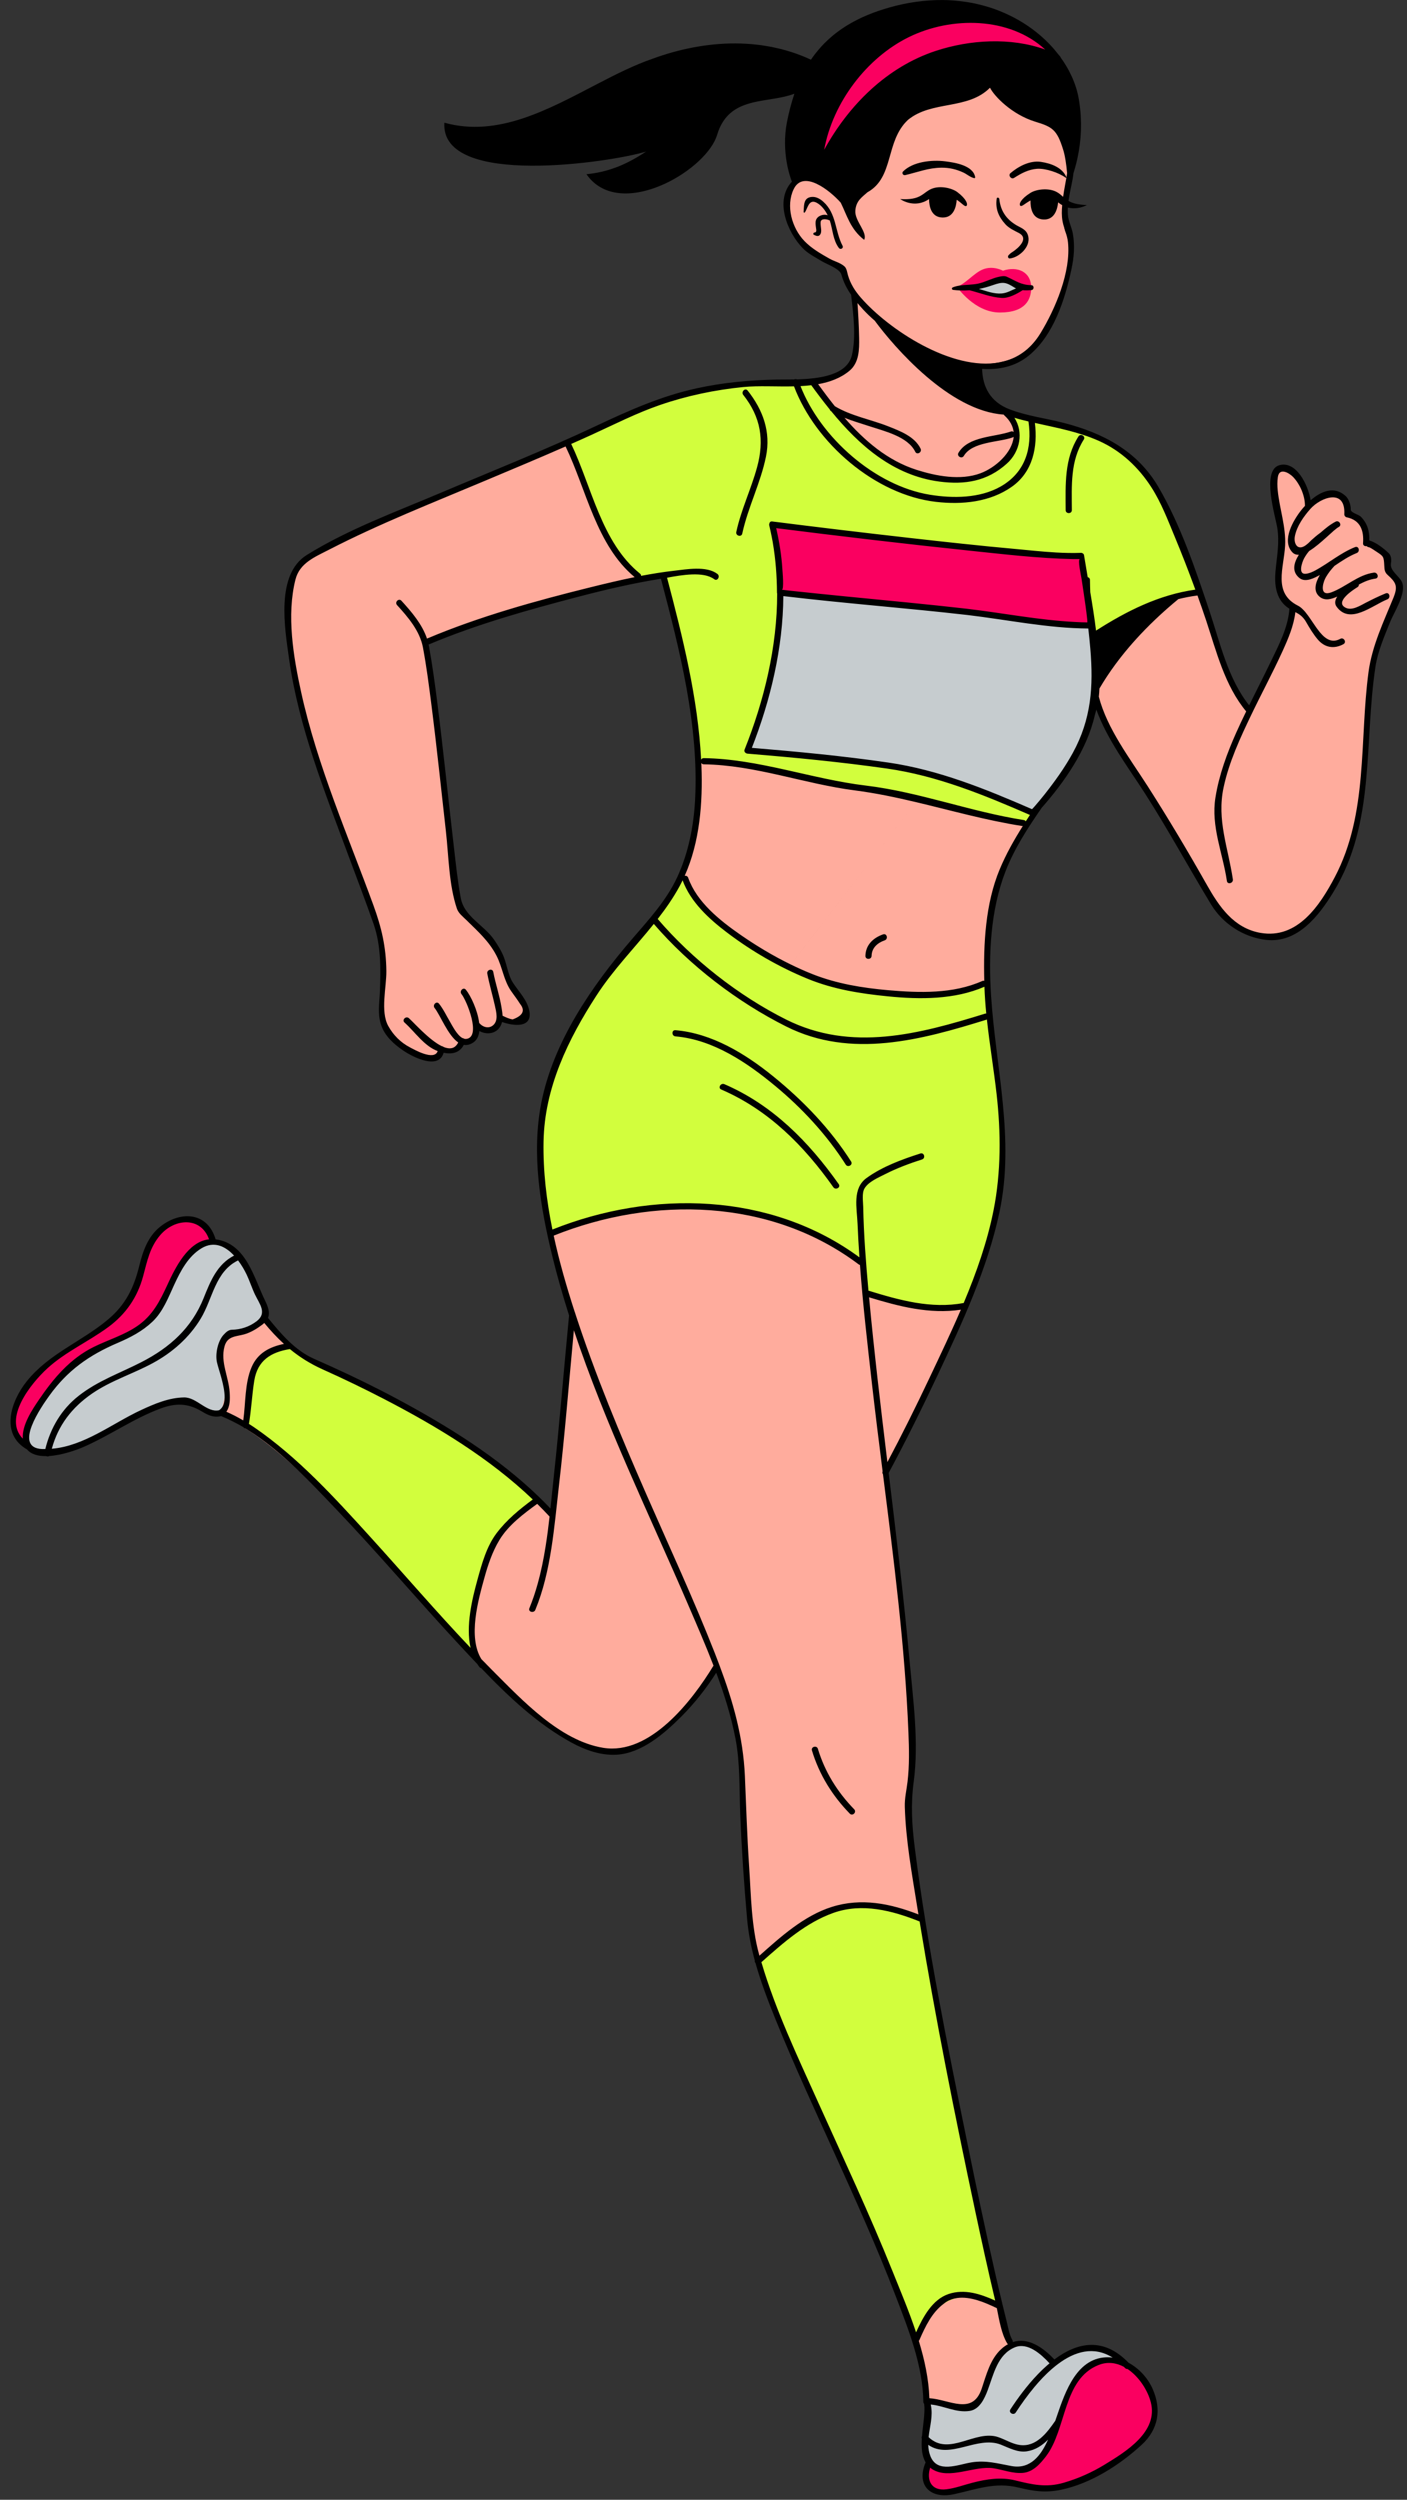 <?xml version="1.0" encoding="UTF-8"?>
<!DOCTYPE svg PUBLIC '-//W3C//DTD SVG 1.0//EN'
          'http://www.w3.org/TR/2001/REC-SVG-20010904/DTD/svg10.dtd'>
<svg height="500.9" preserveAspectRatio="xMidYMid meet" version="1.0" viewBox="-2.1 0.0 282.0 500.9" width="282.0" xmlns="http://www.w3.org/2000/svg" xmlns:xlink="http://www.w3.org/1999/xlink" zoomAndPan="magnify"
><rect x="-2.1" y="0.0" width="282.0" height="500.9" fill="#333333" stroke="none"/><g id="change1_1"
  ><path d="M275.803,119.501l2.241-0.186c-1.139,2.786-3.504,8.221-4.631,12.084 c-1.672,5.819-0.929,22.027-3.752,35.164c-1.226,5.72-4.594,11.317-6.686,14.449c-6.909,10.314-15.576,6.983-20.43,1.857 c-1.647-1.733-5.448-9.583-10.376-17.483c-6.066-9.755-13.331-20.127-14.634-25.589c-0.136,1.137-0.396,2.263-0.804,3.437 c-0.003,0.008-0.006,0.016-0.009,0.025c-1.591,6.813-7.186,14.182-10.061,17.633c-1.024,1.492-2.037,2.983-3.005,4.494l-0.731-0.471 c-7.182-1.065-14.016-3.157-20.95-4.841c-3.826-0.928-7.689-1.733-11.651-2.179c-2.581-0.31-5.214-0.799-7.866-1.36 c2.652,0.561,5.284,1.05,7.866,1.36c3.961,0.447,7.824,1.251,11.65,2.18l-25.939,33.678c0,0,0,0,0.001,0l25.938-33.677 c6.934,1.683,13.768,3.775,20.949,4.84l0.731,0.471c-3.293,5.151-6.067,10.512-6.921,16.864c-0.854,5.547-1.065,10.375-0.929,14.82 c0.075,2.278,0.236,4.445,0.446,6.55c1.188,11.713,3.999,21.568,1.759,36.923c-0.817,5.596-3.479,13.285-6.711,21.135 c0,0-0.001,0-0.002,0c-6.451,15.625-15.129,31.868-15.897,33.281c3.095,26.051,6.24,51.667,5.052,61.771 c-0.111,0.903-0.248,1.684-0.421,2.315c-0.037,0.136-0.062,0.285-0.099,0.458c-0.508,3.182,0.619,12.716,2.602,24.986 c-9.279-3.87-15.395-3.453-21.398-0.178c6.002-3.274,12.117-3.69,21.396,0.179c3.504,21.742,9.682,52.064,14.189,70.996 c0.013,0.086,0.037,0.16,0.05,0.247c1.374,5.757,2.575,10.425,3.504,13.471c0.149,0.235,0.297,0.471,0.446,0.718 c2.96-1.349,6.054,0.991,8.332,3.578c4.408-3.603,9.657-5.126,14.646,0.408c0.001,0,0.001,0.001,0.002,0.001 c4.767,2.6,7.862,9.757,3.801,14.301c-4.247,4.73-16.579,12.679-24.144,9.992c-5.844-1.944-8.779-0.483-14.387,0.978 c-3.653,0.978-7.305-0.483-5.361-4.631l1.051-0.668c-0.706-0.743-1.176-1.993-1.3-3.962c-0.235-3.9,1.288-4.866,0.31-8.779h-0.086 c-0.025-3.095-0.867-7.119-2.291-11.787c-7.879-24.511-25.58-57.574-31.325-75.775c-0.074-0.198-0.124-0.396-0.186-0.594h0.012 c0,0,0.001-0.001,0.001-0.001h-0.011c-0.359-1.189-0.644-2.315-0.867-3.343c-0.004-0.02-0.008-0.039-0.012-0.059 c0.004,0.02,0.006,0.038,0.011,0.059c-0.124-0.594-0.236-1.152-0.31-1.684c0.002,0.018,0.008,0.038,0.01,0.056 c-0.003-0.018-0.007-0.038-0.009-0.056c-0.05-0.347-0.099-0.681-0.124-1.003c-1.634-17.297-1.485-23.376-2.092-34.879 c-0.248-4.631-2.081-10.847-4.854-18.164c-7.256-19.141-20.9-45.737-28.936-70.562c-1.795-5.51-3.293-10.921-4.383-16.146 c0.145-0.061,0.293-0.115,0.439-0.175c-3.564-9.166-2.438-24.339,0.304-32.585c3.472-10.44,14.288-23.513,19.872-30.298 c2.192-2.675,4.098-5.324,5.547-8.494c0.347-0.768,0.656-1.56,0.953-2.39c2.068-5.894,2.873-12.518,2.452-20.665l1.164-0.062 c1.548,0,3.125,0.101,4.726,0.275c-1.6-0.175-3.178-0.275-4.726-0.275l-1.164,0.062c-0.532-9.794-2.86-21.779-6.958-37.318 c-1.535,0.223-3.195,0.52-4.928,0.854l-0.149-0.743c-7.021-5.361-9.906-18.164-14.041-26.41l-0.149-0.334 c3.566-1.56,6.636-2.972,8.902-4.111c14.102-7.119,27.487-7.837,30.867-7.837c3.864,0,6.984-0.136,9.46-0.433 c6.537-0.842,8.704-2.91,8.704-7.095c0-2.959-0.285-7.379-0.495-10.301c0.173,0.235,0.371,0.483,0.582,0.731 c0.003,0.003,0.01,0.009,0.014,0.014c-0.082-0.11-0.157-0.222-0.233-0.333c-0.034-0.049-0.071-0.098-0.103-0.148 c-1.054-1.594-1.532-3.239-2.006-4.34c-0.062-0.143-0.125-0.28-0.188-0.404c-0.005-0.01-0.011-0.018-0.016-0.029 c-0.066-0.125-0.133-0.238-0.203-0.339c-0.007-0.01-0.015-0.019-0.022-0.029c-0.095-0.136-0.196-0.239-0.308-0.329 c-0.089-0.066-0.182-0.121-0.284-0.149c-1.377-0.384-3.277-1.737-5.188-2.838c-0.078-0.045-0.151-0.101-0.228-0.149 c-2.466-1.523-4.302-4.388-4.942-7.297c-0.444-2.008-0.324-4.032,0.568-5.639c0.003-0.005,0.006-0.008,0.009-0.013 c0.12-0.207,0.256-0.387,0.401-0.553c0.043-0.049,0.087-0.093,0.132-0.139c0.122-0.125,0.252-0.237,0.388-0.337 c0.04-0.029,0.077-0.061,0.118-0.088c0.18-0.119,0.368-0.219,0.567-0.299c0.029-0.012,0.059-0.019,0.088-0.029 c0.176-0.065,0.358-0.115,0.545-0.153c0.053-0.011,0.107-0.021,0.161-0.029c0.199-0.031,0.403-0.05,0.612-0.053 c0.022,0,0.043-0.003,0.066-0.003c0.23,0,0.466,0.018,0.704,0.05c0.067,0.009,0.135,0.022,0.202,0.033 c0.173,0.029,0.347,0.065,0.522,0.108c0.084,0.021,0.168,0.04,0.252,0.065c0.196,0.056,0.393,0.121,0.59,0.195 c0.137,0.051,0.273,0.109,0.41,0.168c0.12,0.052,0.241,0.103,0.361,0.161c0.143,0.068,0.284,0.142,0.426,0.218 c0.07,0.038,0.14,0.078,0.21,0.118c1.741,0.99,3.342,2.544,4.213,4.313c0,0-1.795-8.129,0.049-17.015 c-0.114,0.15-0.231,0.295-0.343,0.446c-0.198,0.268-0.39,0.542-0.582,0.815c-0.276,0.39-0.55,0.782-0.815,1.183 c-0.205,0.31-0.4,0.628-0.598,0.945c-0.247,0.394-0.496,0.786-0.733,1.19c-0.191,0.326-0.371,0.663-0.555,0.995 c-0.227,0.408-0.458,0.812-0.674,1.23c-0.27,0.523-0.524,1.06-0.777,1.597c-0.107,0.226-0.222,0.444-0.326,0.672 c0,0,0.017-0.406,0.107-1.13c0.274-2.205,1.237-7.369,4.503-12.943c1.365-2.331,3.128-4.734,5.417-7.023 c0.442-0.442,0.894-0.854,1.35-1.254c0.048-0.042,0.095-0.084,0.143-0.125c0.454-0.391,0.913-0.766,1.379-1.118 c0.023-0.017,0.045-0.033,0.068-0.049c0.43-0.322,0.865-0.625,1.304-0.915c0.082-0.055,0.164-0.11,0.247-0.164 c0.441-0.284,0.885-0.554,1.332-0.807c0.105-0.059,0.21-0.115,0.315-0.173c0.372-0.204,0.745-0.399,1.12-0.583 c0.108-0.053,0.215-0.109,0.323-0.16c0.424-0.201,0.85-0.388,1.276-0.566c0.156-0.065,0.311-0.126,0.467-0.188 c0.344-0.136,0.687-0.264,1.031-0.385c0.166-0.058,0.332-0.116,0.498-0.171c0.36-0.119,0.72-0.23,1.08-0.334 c0.178-0.051,0.355-0.101,0.533-0.149c0.376-0.101,0.75-0.196,1.124-0.281c0.173-0.039,0.344-0.075,0.517-0.111 c0.306-0.065,0.612-0.124,0.916-0.179c0.165-0.03,0.329-0.06,0.493-0.086c0.403-0.066,0.803-0.124,1.2-0.173 c0.129-0.016,0.255-0.029,0.383-0.043c0.352-0.04,0.701-0.073,1.046-0.101c0.09-0.007,0.181-0.016,0.271-0.022 c0.443-0.032,0.88-0.053,1.311-0.067c0.045-0.001,0.09-0.002,0.136-0.003c3.516-0.096,6.598,0.379,8.719,1.013 c1.296,0.387,2.497,0.97,3.578,1.63c0.012,0.007,0.024,0.014,0.036,0.021c0.244,0.149,0.479,0.303,0.71,0.459 c0.031,0.021,0.063,0.041,0.093,0.061c0.221,0.151,0.434,0.304,0.642,0.459c0.035,0.026,0.071,0.051,0.106,0.077 c0.207,0.155,0.405,0.311,0.598,0.467c0.03,0.024,0.062,0.049,0.092,0.073c0.198,0.161,0.386,0.32,0.568,0.479 c0.02,0.018,0.042,0.035,0.062,0.053c1.708,1.496,2.715,2.81,2.715,2.81s-0.025-0.013-0.032-0.016 c-0.197-0.093-1.656-0.82-4.059-1.491c0,0,0,0,0,0c-0.012-0.011-0.036-0.012-0.049-0.012c0,0-0.001-0.001-0.001-0.001 c0,0-0.001,0-0.001,0c5.87,6.995,7.058,18.422,6.468,26.059c-0.028,0.367-0.072,0.77-0.121,1.188 c0.003-0.007,0.004-0.011,0.007-0.019c-0.019,0.161-0.045,0.336-0.067,0.502c-0.144,1.128-0.332,2.364-0.496,3.558 c0.002,0,0.004,0.001,0.006,0.002c-0.025,0.156-0.045,0.31-0.067,0.465c-0.07,0.526-0.134,1.041-0.182,1.524 c-0.004,0.042-0.009,0.086-0.013,0.128c-0.03,0.306-0.055,0.602-0.071,0.879c-0.002,0.038-0.001,0.068-0.003,0.105 c-0.01,0.203-0.01,0.386-0.005,0.556c0.002,0.08,0.004,0.161,0.01,0.235c0.012,0.169,0.031,0.324,0.057,0.465 c0.012,0.063,0.026,0.121,0.04,0.18c0.028,0.115,0.059,0.226,0.095,0.328c0.016,0.045,0.032,0.09,0.049,0.133 c0.046,0.112,0.095,0.22,0.149,0.323c0.015,0.03,0.03,0.06,0.046,0.09c0.083,0.152,0.172,0.305,0.265,0.462 c0.028,0.047,0.055,0.095,0.083,0.143c0.051,0.087,0.101,0.178,0.152,0.274c0.052,0.097,0.103,0.201,0.154,0.312 c0.028,0.061,0.056,0.122,0.084,0.188c0.062,0.147,0.122,0.307,0.179,0.484c0.01,0.029,0.021,0.05,0.03,0.081 c0,0.006,0,0.014,0,0.021c0,0.001,0.001,0.002,0.001,0.003c0-0.008,0-0.017,0-0.024c0.019,0.06,0.035,0.138,0.053,0.202 c0.021,0.075,0.041,0.153,0.061,0.234c0.027,0.111,0.054,0.224,0.079,0.347c0.018,0.089,0.034,0.189,0.051,0.284 c0.022,0.123,0.045,0.233,0.066,0.368c0.243,1.746-0.371,4.53-1.372,7.441c-1.44,4.189-3.69,8.642-5.408,10.661 c-0.325,0.382-0.683,0.729-1.056,1.059c-0.089,0.08-0.181,0.156-0.273,0.233c-0.329,0.274-0.671,0.531-1.028,0.768 c-0.061,0.04-0.117,0.086-0.179,0.125c-0.401,0.256-0.819,0.485-1.248,0.698c-0.138,0.069-0.278,0.132-0.418,0.196 c-0.334,0.153-0.674,0.294-1.02,0.424c-0.128,0.048-0.253,0.101-0.382,0.145c-0.441,0.153-0.89,0.285-1.343,0.402 c-0.155,0.04-0.311,0.073-0.467,0.109c-0.348,0.08-0.697,0.15-1.048,0.21c-0.148,0.025-0.294,0.053-0.442,0.075 c-0.47,0.07-0.939,0.123-1.406,0.159c-0.106,0.008-0.211,0.011-0.317,0.018c-0.415,0.026-0.826,0.038-1.233,0.039 c-0.056,0-0.113,0.006-0.168,0.005c-0.047,0-0.094-0.004-0.141-0.005c-0.18-0.003-0.359-0.008-0.537-0.015 c0.225,0.035,0.451,0.06,0.677,0.095c-0.322,5.324,2.117,7.875,5.671,9.385l-0.13,0.308l0.131-0.309 c3.591,1.548,8.308,2.018,12.456,3.207c15.477,3.715,18.56,14.239,21.977,22.287c1.671,3.949,3.021,7.478,4.135,10.623l-0.319,0.111 c-4.409,0.46-8.685,1.969-12.684,3.934c3.998-1.964,8.273-3.473,12.682-3.933l0.322-0.111c4.271,11.972,5.422,18.646,10.053,23.859 c4.111-8.419,8.618-16.207,8.618-20.875c-0.508-0.235-1.003-0.508-1.424-0.916c-2.303-2.278-1.312-7.615-0.792-10.425 c0.681-3.764-3.071-14.214-0.656-16.183c2.401-1.955,6.274,4.441,5.956,7.513c1.597-1.72,3.552-2.932,5.372-2.672 c1.572,0.21,2.848,1.783,2.501,4.173c3.071,0.334,4.098,3.071,3.764,5.795c0.062-0.545,3.838,2.105,4.098,2.439 c0.966,1.251-0.607,2.278,0.656,3.479c1.238,1.201,2.699,1.758,1.572,4.544l-2.241,0.186c-3.073,1.183-5.496,2.992-7.281,3.103 C270.305,122.495,272.729,120.685,275.803,119.501z M105.642,300.518c-15.638-15.131-41.218-25.94-45.379-27.822 c-1.436-0.656-2.885-1.696-4.309-2.984h0c-1.733-1.56-3.429-3.491-5.051-5.522c-0.189,0.225-0.439,0.453-0.713,0.677 c0.558-0.512,0.89-0.92,0.911-0.949c0.731-1.102-0.978-3.504-1.535-4.792c-1.337-3.083-2.922-8.221-6.364-9.608 c-0.953-0.421-1.844-0.606-2.674-0.594c0.148-1.51-0.458-2.117-1.449-3.12c-3.306-3.096-6.612-1.647-9.496,1.238 c-3.714,3.925-2.687,8.667-5.361,13.001c-2.279,3.925-5.783,5.993-9.497,8.469c-4.333,2.476-9.286,5.361-12.728,11.242 c-2.749,4.705-1.362,8.791,1.783,10.24c-2.304-2.395,1.717-8.635,5.387-13.117c-3.67,4.482-7.69,10.722-5.387,13.117 c1.04,1.09,3.38,1.387,7.639,0.384c6.401-1.449,14.969-8.902,22.658-9.732c3.219-0.347,5.67,3.479,7.998,2.513 c0.05-0.012,0.087-0.037,0.124-0.074l-0.124,0.557c7.231,2.823,15.626,10.475,24.367,19.637c1.089,1.151,2.191,2.327,3.293,3.516 c1.102,1.176,2.216,2.377,3.318,3.603c3.851,4.223,7.739,8.581,11.577,12.803c2.687,2.959,5.374,5.844,8.011,8.568 c0.042,0.044,0.084,0.085,0.126,0.129c9.561,9.93,18.59,17.731,25.975,18.951c1.696,0.284,3.305,0.222,4.816-0.248 c9.014-2.81,16.727-14.697,17.978-16.69c-7.256-19.142-20.9-45.738-28.935-70.563c-1.201,12.245-2.365,27.722-4.012,40.203 C107.66,302.524,106.682,301.509,105.642,300.518z M74.032,187.053c0.792,3.232,0.867,10.945,0.421,14.214 c-0.631,4.507,2.414,8.048,6.946,9.93c1.956,0.904,4.94,1.944,4.928-0.978c2.191,0.718,3.739,0.186,4.198-1.632 c0.545,0.284,1.102,0.297,1.672-0.05c0.892-0.483,1.127-1.697,1.003-3.133l0.272-0.025c1.288,1.944,4.643,1.139,4.569-1.449 c1.759,0.867,4.705,2.105,5.312-0.718c0.458-1.82-2.675-4.754-3.467-6.525c-0.892-2.625-1.399-4.99-2.947-7.293 c-1.709-2.736-5.312-5.311-6.711-7.181c-1.412-1.858-4.445-39.98-7.132-53.563l0.631-0.124c7.615-3.232,27.735-9.546,42.172-12.394 l-0.149-0.743c-7.021-5.361-9.906-18.164-14.041-26.41l-0.149-0.334c-18.634,8.196-50.962,20.887-53.847,24.676 c-3.442,4.52-2.055,20.876,2.328,34.52C64.882,162.897,73.227,183.809,74.032,187.053z" fill="#FFAC9D"
  /></g
  ><g id="change2_1"
  ><path d="M238.322,118.583l-0.319,0.111c-4.409,0.46-8.685,1.969-12.684,3.934c-3.008,1.478-5.857,3.213-8.492,4.953 c-0.075-0.751-0.157-1.502-0.243-2.25c0,0,0,0,0.001,0c-0.002-0.018-0.004-0.036-0.007-0.055c-0.053-0.46-0.11-0.914-0.166-1.37 c-0.029-0.237-0.058-0.474-0.088-0.709c-0.057-0.445-0.115-0.883-0.174-1.322c-0.033-0.245-0.065-0.49-0.099-0.733 c-0.057-0.416-0.115-0.825-0.173-1.232c-0.039-0.27-0.077-0.537-0.115-0.803c-0.053-0.367-0.106-0.727-0.16-1.085 c-0.048-0.321-0.095-0.634-0.143-0.947c-0.043-0.281-0.085-0.559-0.127-0.832c-0.074-0.478-0.146-0.94-0.217-1.393 c-0.012-0.075-0.024-0.153-0.036-0.227c-0.185-1.176-0.36-2.267-0.512-3.226c0,0-0.001,0-0.001,0c0,0,0-0.001,0-0.001 c-8.086,0.368-50.865-4.908-60.126-6.067c-1.137-0.142-1.769-0.222-1.769-0.222c0.206,0.801,0.383,1.616,0.546,2.436 c0.036,0.179,0.073,0.356,0.106,0.536c0.142,0.756,0.266,1.52,0.374,2.29c0.036,0.262,0.068,0.525,0.101,0.787 c0.073,0.586,0.136,1.175,0.19,1.766c0.042,0.462,0.078,0.926,0.11,1.391c0.031,0.45,0.057,0.902,0.077,1.355 c0.019,0.432,0.038,0.865,0.049,1.299c0.282,11.513-2.544,23.676-6.506,33.427c0,0,26.401,2.176,35.068,4.239 c7.016,1.651,22.137,8.255,22.137,8.255s0.689-0.741,1.735-1.997c-1.024,1.492-2.037,2.983-3.005,4.494l-0.731-0.471 c-7.182-1.065-14.016-3.157-20.95-4.841c-3.826-0.928-7.689-1.733-11.651-2.179c-2.581-0.31-5.214-0.799-7.866-1.36 c-4.64-0.981-9.339-2.179-13.923-3.007c-1.637-0.296-3.26-0.544-4.86-0.719c-1.6-0.175-3.178-0.275-4.726-0.275l-1.164,0.062 c-0.532-9.794-2.86-21.779-6.958-37.318c-1.535,0.223-3.195,0.52-4.928,0.854l-0.149-0.743c-7.021-5.361-9.906-18.164-14.041-26.41 l-0.149-0.334c3.566-1.56,6.636-2.972,8.902-4.111c14.102-7.119,27.487-7.837,30.867-7.837c3.864,0,6.984-0.136,9.46-0.433 l0.037,0.334c1.34,1.857,2.707,3.715,4.151,5.507c0.361,0.448,0.727,0.892,1.099,1.331c1.115,1.317,2.281,2.589,3.519,3.788 c0.413,0.4,0.834,0.791,1.264,1.174c2.149,1.913,4.52,3.598,7.214,4.93c1.077,0.533,2.207,1.009,3.394,1.421 c4.953,1.659,12.382,2.476,16.505-1.238c3.251-2.167,4.917-6.542,2.795-9.535c-0.152-0.214-0.323-0.42-0.514-0.619 c-0.191-0.198-0.402-0.388-0.634-0.569l0.005-0.013l0.131-0.309c3.591,1.548,8.308,2.018,12.456,3.207 c15.477,3.715,18.56,14.239,21.977,22.287C235.858,111.909,237.208,115.438,238.322,118.583z M216.728,143.234 c-0.002,0.008-0.004,0.017-0.006,0.025c0.003-0.008,0.006-0.016,0.009-0.025c0.408-1.174,0.668-2.3,0.804-3.437 c0-0.002,0.001-0.003,0.001-0.005c0.286-2.366,0.05-4.74-0.33-7.481C217.448,136.499,217.387,140.398,216.728,143.234z M196.72,455.486c-4.507-18.932-10.685-49.254-14.189-70.996c-9.278-3.869-15.394-3.453-21.396-0.179 c-3.601,1.965-7.161,4.958-11.339,8.672h-0.001c0,0-0.001,0.001-0.001,0.001h-0.012c0.062,0.198,0.112,0.396,0.186,0.594 c5.745,18.201,23.446,51.264,31.325,75.775c0.121-0.265,0.247-0.512,0.371-0.767l0,0c3.542-7.304,8.128-10.653,16.458-6.556 c0.05,0.025,0.096,0.042,0.147,0.067c-0.446-1.832-0.953-3.974-1.498-6.364C196.757,455.646,196.733,455.572,196.72,455.486z M195.804,197.07l-0.718,0.037c-7.85,3.714-21.049,2.068-29.307,0.409c-2.575-0.607-6.042-1.944-9.743-3.764c0,0,0,0-0.001,0h0 c-1.644-0.808-3.33-1.71-5-2.685c-0.556-0.325-1.111-0.658-1.661-0.999c-1.101-0.681-2.185-1.391-3.234-2.123 c-1.049-0.733-2.064-1.488-3.026-2.259s-1.872-1.559-2.711-2.357c-0.42-0.399-0.822-0.8-1.204-1.203 c-0.04-0.043-0.075-0.086-0.115-0.128c-1.85-1.974-3.225-3.984-3.85-5.939l-0.854-0.409c-1.449,3.17-3.355,5.819-5.547,8.494 c-5.584,6.785-16.4,19.858-19.872,30.298c-2.743,8.247-3.869,23.42-0.304,32.585c2.799-1.147,5.682-2.131,8.612-2.92 c18.04-4.866,38.049-2.798,53.055,8.717l0.532-0.037c0.149,2.006,0.322,4.11,0.52,6.302c0.001,0.012,0.002,0.024,0.003,0.036 c0.05-0.006,0.084-0.01,0.084-0.01s0.802,0.266,2.114,0.637c3.148,0.892,9.234,2.393,14.247,2.311 c1.243-0.02,2.422-0.136,3.472-0.385c0,0,0.001,0,0.002,0c3.232-7.85,5.894-15.539,6.711-21.135 c2.24-15.355-0.571-25.21-1.759-36.923C196.04,201.515,195.879,199.348,195.804,197.07z M55.954,269.712 c-4.452,0.581-6.308,2.301-7.193,4.816c-1.003,2.85-0.76,6.72-1.635,11.107l-0.111,0.161c0.974,0.641,1.97,1.365,2.974,2.125 c5.184,3.922,10.738,9.321,16.453,15.358c1.089,1.151,2.191,2.327,3.293,3.516c1.102,1.176,2.216,2.377,3.318,3.603 c3.851,4.223,7.739,8.581,11.577,12.803c2.687,2.959,5.374,5.844,8.011,8.568c0.042,0.044,0.084,0.085,0.126,0.129 c-0.042-0.043-0.083-0.085-0.125-0.129c0.593,0.618,1.174,1.224,1.779,1.816c-0.688-0.777-1.148-1.824-1.429-3.047 c-1.218-5.307,0.951-13.937,2.621-18.283c1.452-4.692,4.562-7.629,8.361-10.504c0.543-0.411,1.1-0.82,1.668-1.234 c-15.638-15.131-41.218-25.94-45.379-27.822C58.827,272.04,57.378,271,55.954,269.712z" fill="#D2FE3D"
  /></g
  ><g id="change3_1"
  ><path d="M227.501,488.21c-4.247,4.73-16.579,12.679-24.144,9.992c-5.844-1.944-8.779-0.483-14.387,0.978 c-3.653,0.978-7.305-0.483-5.361-4.631l1.051-0.668c0,0,0,0,0,0c1.969,2.117,5.832,0.297,9.435-0.062 c4.733-0.408,7.729,2.649,11.041,0.096c0.614-0.473,1.238-1.138,1.886-2.053c2.922-4.631,3.653-10.24,6.339-14.623 c0.249-0.385,0.506-0.732,0.766-1.06c2.944-3.713,6.581-3.885,9.572-2.27c0,0-0.001-0.001-0.001-0.001 c0.001,0,0.001,0.001,0.002,0.001C228.467,476.509,231.562,483.666,227.501,488.21z M29.583,247.042 c-3.714,3.925-2.687,8.667-5.361,13.001c-2.279,3.925-5.783,5.993-9.497,8.469c-4.333,2.476-9.286,5.361-12.728,11.242 c-2.749,4.705-1.362,8.791,1.783,10.24c-2.304-2.395,1.717-8.635,5.387-13.117c0.51-0.623,1.015-1.217,1.493-1.756 c0.261-0.295,0.515-0.575,0.759-0.838c5.434-5.127,11.313-5.404,15.691-9.061c0.292-0.244,0.577-0.503,0.855-0.779 c0.005-0.005,0.011-0.01,0.016-0.015c0.595-0.593,1.154-1.272,1.676-2.05c0.572-0.851,1.1-1.821,1.571-2.953 c0.037-0.081,0.077-0.169,0.114-0.252c1.734-3.819,4.324-9.928,8.89-10.221c0.099-0.006,0.194-0.026,0.295-0.027 c0.148-1.51-0.458-2.117-1.449-3.12C35.773,242.708,32.467,244.157,29.583,247.042z M204.578,57.642c0,2.307-1.069,4.98-6.272,4.98 c-5.131-0.001-8.607-5.154-8.607-5.154c1.801-0.663,3.364-2.716,5.165-3.474c2.085-0.853,4.051,0.252,4.051,0.252 C201.741,53.275,204.578,54.406,204.578,57.642z M202.184,57.642c0,0-2.434-1.585-3.198-1.776c-0.764-0.191-6.349,1.776-6.349,1.776 s3.435,1.65,5.668,1.611C200.539,59.213,202.184,57.642,202.184,57.642z M163.167,31.109c0.216-0.417,0.447-0.821,0.674-1.23 c0.184-0.332,0.364-0.669,0.555-0.995c0.237-0.404,0.486-0.796,0.733-1.19c0.198-0.316,0.394-0.635,0.598-0.945 c0.265-0.401,0.54-0.792,0.815-1.183c0.193-0.273,0.385-0.547,0.582-0.815c0.112-0.151,0.23-0.297,0.343-0.446 c5.544-7.303,13.005-12.505,21.546-14.485c7.053-1.635,12.994-0.711,16.714,0.332c0.001,0.002,0.003,0.003,0.004,0.005 c0,0,0.001,0,0.001,0c0,0,0.001,0.001,0.001,0.001c0.013,0,0.036,0.001,0.049,0.012c0,0,0,0,0,0 c2.403,0.671,3.862,1.398,4.059,1.491c0.007,0.003,0.032,0.016,0.032,0.016s-1.008-1.314-2.715-2.81 c-0.02-0.018-0.041-0.035-0.062-0.053c-0.182-0.159-0.37-0.318-0.568-0.479c-0.03-0.024-0.062-0.049-0.092-0.073 c-0.193-0.156-0.391-0.312-0.598-0.467c-0.034-0.026-0.071-0.051-0.106-0.077c-0.208-0.155-0.421-0.308-0.642-0.459 c-0.03-0.021-0.063-0.041-0.093-0.061c-0.231-0.156-0.466-0.309-0.71-0.459c-0.012-0.007-0.024-0.014-0.036-0.021 c-1.081-0.659-2.282-1.242-3.578-1.63c-2.121-0.634-5.203-1.109-8.719-1.013c-0.045,0.001-0.09,0.002-0.136,0.003 c-0.431,0.014-0.868,0.035-1.311,0.067c-0.09,0.006-0.181,0.015-0.271,0.022c-0.346,0.028-0.695,0.061-1.046,0.101 c-0.128,0.014-0.255,0.027-0.383,0.043c-0.397,0.049-0.797,0.108-1.2,0.173c-0.164,0.027-0.329,0.057-0.493,0.086 c-0.304,0.055-0.609,0.115-0.916,0.179c-0.172,0.036-0.344,0.071-0.517,0.111c-0.373,0.085-0.748,0.18-1.124,0.281 c-0.177,0.048-0.355,0.098-0.533,0.149c-0.36,0.104-0.72,0.214-1.08,0.334c-0.166,0.055-0.332,0.113-0.498,0.171 c-0.344,0.121-0.688,0.249-1.031,0.385c-0.156,0.062-0.311,0.123-0.467,0.188c-0.427,0.177-0.852,0.364-1.276,0.566 c-0.108,0.051-0.215,0.107-0.323,0.16c-0.375,0.184-0.748,0.378-1.12,0.583c-0.105,0.058-0.21,0.113-0.315,0.173 c-0.447,0.253-0.891,0.523-1.332,0.807c-0.083,0.053-0.165,0.109-0.247,0.164c-0.439,0.29-0.874,0.593-1.304,0.915 c-0.023,0.017-0.045,0.032-0.068,0.049c-0.466,0.351-0.925,0.726-1.379,1.118c-0.048,0.041-0.096,0.083-0.143,0.125 c-0.456,0.399-0.909,0.812-1.35,1.254c-2.289,2.289-4.052,4.691-5.417,7.023c-3.266,5.574-4.229,10.738-4.503,12.943 c-0.09,0.723-0.107,1.13-0.107,1.13c0.104-0.228,0.219-0.447,0.326-0.672C162.643,32.169,162.897,31.632,163.167,31.109z M216.584,125.33C216.585,125.33,216.585,125.33,216.584,125.33c-0.002-0.018-0.004-0.036-0.006-0.055 c-0.053-0.46-0.11-0.914-0.166-1.37c-0.029-0.237-0.058-0.474-0.088-0.709c-0.057-0.445-0.115-0.883-0.174-1.322 c-0.033-0.245-0.065-0.49-0.099-0.733c-0.057-0.416-0.115-0.825-0.173-1.232c-0.039-0.27-0.077-0.537-0.115-0.803 c-0.053-0.367-0.106-0.727-0.16-1.085c-0.048-0.321-0.095-0.634-0.143-0.947c-0.043-0.281-0.085-0.559-0.127-0.832 c-0.074-0.478-0.146-0.94-0.217-1.393c-0.012-0.075-0.024-0.153-0.036-0.227c-0.185-1.176-0.36-2.267-0.512-3.226 c0,0-0.001,0-0.001,0c-8.089,0.368-50.865-4.909-60.126-6.068c-1.137-0.142-1.769-0.222-1.769-0.222 c0.206,0.801,0.383,1.616,0.546,2.436c0.036,0.179,0.073,0.356,0.106,0.536c0.142,0.756,0.266,1.52,0.374,2.29 c0.036,0.262,0.068,0.525,0.101,0.787c0.073,0.586,0.136,1.175,0.19,1.766c0.042,0.462,0.078,0.926,0.11,1.391 c0.031,0.45,0.057,0.902,0.077,1.355c0.019,0.432,0.038,0.865,0.049,1.299c0.014,0.593,0.021,1.187,0.019,1.783 c6.187,0.763,29.084,2.886,37.473,3.854C201.777,123.765,210.306,125.429,216.584,125.33z" fill="#FA0060"
  /></g
  ><g id="change4_1"
  ><path d="M223.699,473.909c-2.991-1.615-6.628-1.443-9.572,2.27c-0.261,0.329-0.518,0.675-0.767,1.061 c-2.687,4.383-3.417,9.992-6.339,14.623c-0.648,0.915-1.272,1.579-1.885,2.052c-3.312,2.553-6.308-0.504-11.041-0.096 c-3.603,0.359-7.466,2.179-9.435,0.062c0,0,0,0,0,0c-0.706-0.743-1.176-1.993-1.3-3.962c-0.235-3.9,1.288-4.866,0.31-8.779h0.001 c0.336-0.029,0.67-0.025,1.003,0.005c2,0.181,3.951,1.281,5.812,1.454c0.31,0.029,0.618,0.032,0.923,0.001 c3.665-0.248,3.9-4.879,5.126-7.553c1.288-2.885,2.724-4.457,4.185-5.126c0,0,0,0,0,0c2.96-1.349,6.054,0.991,8.332,3.578 c-0.966,0.792-1.882,1.672-2.749,2.6c-2.188-0.704-3.619-2.916-4.995-5.199c1.377,2.284,2.807,4.496,4.995,5.199 c0.867-0.928,1.784-1.807,2.749-2.6C213.46,469.897,218.709,468.374,223.699,473.909 C223.698,473.908,223.699,473.909,223.699,473.909z M43.202,249.518c-0.953-0.421-1.844-0.606-2.674-0.594 c-0.101,0.001-0.196,0.021-0.295,0.027c-4.565,0.294-7.156,6.403-8.89,10.221c-0.038,0.083-0.077,0.171-0.114,0.252 c-0.471,1.133-0.999,2.102-1.571,2.953c-0.523,0.777-1.081,1.457-1.676,2.05c-0.005,0.005-0.011,0.01-0.016,0.015 c-0.278,0.276-0.563,0.535-0.855,0.779c-4.379,3.657-10.257,3.934-15.691,9.061c-0.244,0.263-0.498,0.543-0.759,0.838 c-0.479,0.54-0.983,1.133-1.493,1.756c-3.67,4.482-7.69,10.722-5.387,13.117c1.04,1.09,3.38,1.387,7.639,0.384 c6.401-1.449,14.969-8.902,22.658-9.732c3.219-0.347,5.67,3.479,7.998,2.513c0.05-0.012,0.087-0.037,0.124-0.074l0-0.001 c0,0,0,0,0,0c0,0,0,0,0,0l1.065-4.506c-0.211-1.857-0.743-3.888-1.189-5.324c-0.109-0.355-0.159-0.807-0.153-1.303 c0.025-2.151,1.096-5.151,2.926-4.889c0.31,0.037,0.694,0.012,1.127-0.099c1.328-0.29,3.072-1.16,4.215-2.096 c0.558-0.512,0.89-0.92,0.911-0.949c0.731-1.102-0.978-3.504-1.535-4.792C48.229,256.043,46.644,250.905,43.202,249.518z M202.184,57.642c0,0-2.434-1.585-3.198-1.776c-0.764-0.191-6.349,1.776-6.349,1.776s3.435,1.65,5.668,1.611 C200.539,59.213,202.184,57.642,202.184,57.642z M206.661,160.891c2.875-3.45,8.469-10.819,10.061-17.633 c0.002-0.008,0.004-0.017,0.006-0.025c0.659-2.836,0.72-6.735,0.478-10.923c-0.09-1.551-0.218-3.137-0.378-4.731 c-0.075-0.751-0.157-1.502-0.243-2.25c-6.278,0.099-14.808-1.565-24.865-2.726c-8.389-0.968-31.286-3.091-37.473-3.854 c0.002-0.596-0.005-1.19-0.019-1.783c0.282,11.513-2.544,23.676-6.506,33.427c0,0,26.401,2.176,35.068,4.239 c7.016,1.651,22.137,8.255,22.137,8.255S205.615,162.147,206.661,160.891z M214.569,111.397 C214.569,111.397,214.569,111.396,214.569,111.397c-8.086,0.367-50.865-4.909-60.126-6.068 C163.704,106.488,206.48,111.765,214.569,111.397z" fill="#C6CCCF"
  /></g
  ><g id="change5_1"
  ><path d="M169.1,362.54c0.556,0.573-0.319,1.449-0.876,0.876c-3.509-3.608-6.131-7.825-7.588-12.655 c-0.231-0.767,0.964-1.092,1.194-0.329C163.228,355.066,165.732,359.078,169.1,362.54z M276.492,124.68 c-1.149,2.879-2.448,5.841-2.916,8.927c-2.323,15.332,0.03,31.297-8.422,45.129c-2.907,4.757-7.181,10.317-13.498,9.593 c-4.502-0.515-8.664-3.213-11.015-7.085c-4.476-7.374-8.568-14.936-13.227-22.209c-3.363-5.251-7.615-10.822-9.772-16.844 c-0.1,0.399-0.211,0.796-0.331,1.19c-1.564,6.825-5.984,13.223-10.628,18.483c-2.788,4.036-5.474,8.155-7.24,12.701 c-3.031,7.802-3.448,16.752-2.902,25.041c0.954,14.489,4.765,28.656,1.694,43.203c-2.401,11.376-7.502,22.305-12.429,32.772 c-3.104,6.593-6.336,13.139-9.791,19.555c1.516,12.522,3.036,25.044,4.182,37.606c0.722,7.911,1.891,16.372,0.832,24.307 c-0.612,4.584-0.354,8.747,0.238,13.382c2.514,19.69,6.496,39.241,10.456,58.681c1.84,9.028,3.728,18.049,5.781,27.032 c0.436,1.905,0.882,3.807,1.343,5.706c0.019,0.048,0.032,0.095,0.036,0.146c0.239,0.982,0.474,1.965,0.728,2.943 c0.324,1.251,0.535,2.823,1.196,3.956c0.085,0.145,0.094,0.283,0.069,0.411c3.007-1.006,6.01,0.991,8.346,3.479 c4.555-3.42,9.822-4.576,14.865,0.654c2.124,1.146,3.879,3.077,4.839,5.261c1.82,4.143,1.149,8.104-2.21,11.189 c-4.413,4.053-10.134,7.719-16.061,8.985c-3.141,0.671-5.536,0.331-8.592-0.417c-4.725-1.157-8.384,0.328-12.923,1.321 c-4.944,1.082-7.62-1.934-5.719-6.373c-0.762-1.281-0.871-2.972-0.76-4.747c-0.071-0.18-0.048-0.364,0.037-0.519 c0.193-2.336,0.66-4.737,0.425-6.467c-0.094-0.098-0.162-0.228-0.164-0.404c-0.075-7.257-3.026-14.629-5.586-21.306 c-3.698-9.644-7.955-19.064-12.213-28.47c-3.989-8.814-8.07-17.601-11.708-26.568c-1.554-3.829-3.028-7.648-4.128-11.569 c-0.128-0.14-0.187-0.324-0.145-0.508c-0.727-2.681-1.276-5.412-1.529-8.235c-0.63-7.023-1.103-14.052-1.386-21.097 c-0.2-4.983-0.004-10.164-0.946-15.078c-0.863-4.504-2.249-8.918-3.866-13.258c-2.021,3.189-4.436,6.236-7.093,8.88 c-3.364,3.346-7.852,7.244-12.84,7.544c-3.198,0.193-6.329-0.925-9.102-2.44c-6.814-3.722-12.653-9.242-18.073-14.906 c-0.118-0.017-0.235-0.069-0.337-0.195c-0.15-0.187-0.277-0.388-0.41-0.586c-1.228-1.294-2.435-2.591-3.628-3.873 c-8.337-8.955-16.225-18.324-24.678-27.172c-3.006-3.147-6.162-6.508-9.558-9.592c-2.465-2.239-5.059-4.326-7.814-6.081 c-0.278-0.177-0.555-0.359-0.836-0.529c-0.169-0.029-0.332-0.115-0.441-0.256c-1.43-0.84-2.903-1.588-4.425-2.213 c-0.012,0.003-0.023,0.004-0.035,0.007c-0.023,0.004-0.045,0.011-0.068,0.013c-1.38,0.314-2.518-0.207-3.715-0.932 c-2.82-1.707-5.269-1.748-8.346-0.604c-5.426,2.018-10.164,5.413-15.454,7.717c-1.407,0.613-4.254,1.62-6.835,1.793 c-0.177,0.119-0.41,0.115-0.61,0.018c-1.576,0.02-2.986-0.329-3.834-1.334c-5.446-3.091-3.251-9.694-0.028-13.692 c4.484-5.561,10.945-7.881,16.281-12.365c3.5-2.942,5.162-6.333,6.234-10.71c0.715-2.918,1.715-5.845,4.134-7.813 c3.981-3.238,9.511-3.137,11.173,2.483c0.032,0.004,0.062,0.002,0.094,0.006c6.047,0.894,7.521,7.554,9.813,12.255 c0.633,1.298,1.024,2.432,0.591,3.472c2.552,3.15,5.385,6.482,9.146,8.164c1.226,0.548,2.456,1.089,3.678,1.646 c4.44,2.023,8.832,4.159,13.132,6.468c10.095,5.422,20.116,11.617,28.395,19.632c0.017,0.013,0.03,0.03,0.046,0.045 c0.755,0.732,1.493,1.482,2.217,2.245c0.229-2.148,0.435-4.275,0.661-6.348c1.173-10.765,2.022-21.563,3.072-32.34 c-1.238-3.902-2.372-7.836-3.346-11.818c-2.418-9.884-4.21-20.567-2.236-30.695c2.405-12.343,10.204-23.609,18.27-32.98 c3.308-3.844,6.841-7.679,8.992-12.33c2.22-4.8,3.294-10.169,3.573-15.431c0.794-14.958-3.063-30.008-6.844-44.364 c-5.582,0.893-11.1,2.181-16.566,3.612c-10.071,2.637-20.301,5.486-29.911,9.539c-0.035,0.015-0.064,0.011-0.097,0.019 c0.018,0.087,0.049,0.17,0.065,0.257c0.697,3.816,1.216,7.664,1.703,11.511c1.222,9.648,2.195,19.326,3.328,28.985 c0.395,3.36,0.736,6.749,1.363,10.076c0.705,3.738,4.637,5.358,6.704,8.375c0.763,1.114,1.469,2.245,1.953,3.514 c0.592,1.553,0.876,3.632,1.772,5.025c1.166,1.813,2.875,3.462,3.301,5.64c0.702,3.589-3.235,3.055-5.462,2.265 c-0.086,0.355-0.224,0.704-0.448,1.044c-0.925,1.405-2.766,1.512-4.098,0.759c-0.106,0.985-0.472,1.817-1.235,2.318 c-0.672,0.442-1.299,0.564-1.885,0.461c-0.823,1.603-2.364,1.932-4.042,1.587c-0.965,3.422-5.978,0.995-8.102-0.453 c-1.865-1.272-3.717-2.928-4.438-5.151c-0.733-2.26-0.322-4.339-0.23-6.654c0.179-4.513,0.239-9.225-1.261-13.534 c-1.58-4.541-3.309-9.031-4.981-13.538c-4.788-12.908-10.032-25.888-11.961-39.595c-0.853-6.066-2.737-16.916,3.553-20.824 c8.287-5.148,17.815-8.631,26.763-12.424c10.408-4.413,20.946-8.592,31.175-13.412c6.585-3.104,13.072-6.008,20.234-7.566 c5.313-1.156,10.541-1.64,15.958-1.745c0.928-0.018,2.169,0,3.534-0.025c0.178-0.084,0.394-0.099,0.579-0.013 c4.5-0.127,10.104-0.837,11.02-4.895c0.836-3.705,0.296-8.043-0.172-12.057c-0.842-1.215-1.523-2.517-1.948-4.051 c-0.327-1.181-2.945-2.073-3.919-2.67c-1.297-0.794-2.75-1.5-3.822-2.609c-3.078-3.185-5.703-9.539-2.177-13.337 c-0.375-0.955-2.143-5.914-1.005-11.863c0-0.001,0-0.002,0.001-0.003c0-0.001,0-0.001,0-0.002c0.001-0.004,0.002-0.008,0.003-0.012 c0.181-0.942,0.389-1.845,0.613-2.729c0.056-0.219,0.117-0.432,0.176-0.648c0.181-0.669,0.376-1.323,0.584-1.958 c0.044-0.133,0.077-0.278,0.122-0.41c0.006-0.002,0.012-0.005,0.017-0.008c0-0.001,0.001-0.002,0.001-0.002 c-0.006,0.002-0.012,0.006-0.018,0.008c-2.284,0.886-4.997,1.066-7.544,1.595c-0.074,0.015-0.148,0.03-0.221,0.046 c-0.103,0.022-0.206,0.047-0.309,0.071c-0.087,0.02-0.174,0.039-0.26,0.06c-0.1,0.025-0.199,0.051-0.299,0.077 c-0.088,0.023-0.177,0.046-0.264,0.07c-0.099,0.028-0.196,0.058-0.294,0.087c-0.085,0.026-0.171,0.051-0.255,0.078 c-0.1,0.032-0.198,0.066-0.296,0.1c-0.081,0.028-0.163,0.056-0.244,0.086c-0.099,0.036-0.196,0.075-0.293,0.114 c-0.078,0.031-0.157,0.063-0.234,0.095c-0.097,0.041-0.193,0.085-0.289,0.13c-0.075,0.035-0.15,0.07-0.225,0.106 c-0.095,0.047-0.189,0.096-0.283,0.146c-0.072,0.039-0.144,0.078-0.215,0.119c-0.093,0.053-0.185,0.108-0.276,0.165 c-0.069,0.043-0.138,0.087-0.206,0.132c-0.09,0.059-0.178,0.12-0.266,0.183c-0.067,0.048-0.133,0.098-0.199,0.149 c-0.086,0.066-0.17,0.133-0.254,0.203c-0.065,0.054-0.128,0.111-0.191,0.167c-0.081,0.073-0.162,0.146-0.241,0.223 c-0.062,0.061-0.123,0.124-0.183,0.188c-0.076,0.079-0.152,0.159-0.226,0.243c-0.06,0.069-0.119,0.141-0.177,0.213 c-0.07,0.086-0.141,0.171-0.209,0.262c-0.059,0.079-0.115,0.162-0.173,0.245c-0.063,0.091-0.127,0.18-0.188,0.275 c-0.059,0.093-0.115,0.192-0.172,0.29c-0.054,0.093-0.11,0.183-0.162,0.28c-0.061,0.114-0.119,0.236-0.177,0.356 c-0.043,0.089-0.088,0.174-0.129,0.265c-0.075,0.166-0.144,0.342-0.213,0.519c-0.02,0.053-0.043,0.101-0.063,0.155 c-0.088,0.239-0.172,0.488-0.249,0.747c-1.013,3.392-5.362,7.412-10.381,9.762c-0.012,0.006-0.023,0.012-0.035,0.017 c-0.079,0.037-0.16,0.069-0.24,0.105c-3.291,1.495-6.845,2.263-9.923,1.656c-2.207-0.434-4.169-1.571-5.614-3.648 c2.147-0.195,4.106-0.676,5.971-1.381c0.108-0.041,0.219-0.074,0.326-0.117c1.952-0.778,3.806-1.804,5.659-3.038 c-6.633,2.067-41.257,7.417-40.432-5.782c10.792,2.998,20.931-2.714,30.734-7.804c3.692-1.919,7.337-3.751,10.949-4.995 c1.376-0.509,2.772-0.957,4.179-1.348c0.115-0.032,0.232-0.059,0.347-0.091c0.567-0.153,1.135-0.3,1.706-0.433 c0.221-0.052,0.444-0.096,0.666-0.144c0.466-0.102,0.932-0.202,1.4-0.289c0.279-0.053,0.559-0.097,0.838-0.145 c0.413-0.07,0.825-0.138,1.239-0.197c0.314-0.045,0.628-0.082,0.942-0.12c0.38-0.046,0.761-0.09,1.141-0.126 c0.336-0.032,0.671-0.058,1.007-0.082c0.361-0.026,0.722-0.048,1.083-0.065c0.347-0.016,0.693-0.028,1.04-0.036 c0.352-0.008,0.703-0.01,1.054-0.009c0.351,0.001,0.701,0.005,1.051,0.016c0.35,0.01,0.699,0.028,1.048,0.047 c0.346,0.019,0.691,0.039,1.035,0.068c0.358,0.03,0.715,0.069,1.072,0.108c0.331,0.037,0.661,0.072,0.99,0.118 c0.382,0.053,0.762,0.118,1.142,0.183c0.299,0.051,0.598,0.098,0.895,0.156c0.436,0.086,0.868,0.187,1.301,0.289 c0.237,0.056,0.476,0.105,0.712,0.166c0.578,0.149,1.151,0.317,1.721,0.496c0.087,0.027,0.175,0.049,0.262,0.077 c1.327,0.428,2.634,0.936,3.913,1.536c0,0,0.001,0,0.001,0.001c0.247-0.363,0.504-0.716,0.768-1.063 c0.059-0.078,0.122-0.152,0.182-0.229c0.311-0.398,0.635-0.784,0.97-1.159c0.075-0.084,0.147-0.171,0.224-0.254 c0.368-0.4,0.754-0.785,1.151-1.159c0.109-0.103,0.22-0.205,0.332-0.306c0.408-0.369,0.826-0.729,1.265-1.073 c0.08-0.063,0.164-0.122,0.245-0.183c0.401-0.307,0.817-0.603,1.244-0.889c0.111-0.074,0.219-0.15,0.331-0.223 c0.478-0.31,0.974-0.606,1.484-0.891c0.136-0.076,0.274-0.15,0.412-0.224c0.53-0.285,1.07-0.561,1.635-0.821 c0.074-0.034,0.153-0.066,0.228-0.1c0.523-0.236,1.064-0.46,1.618-0.676c0.15-0.058,0.297-0.118,0.449-0.175 c0.593-0.222,1.204-0.432,1.832-0.632c0.177-0.056,0.359-0.11,0.539-0.165c0.593-0.18,1.198-0.352,1.821-0.512 c0.077-0.02,0.147-0.044,0.224-0.063c0.849-0.215,1.685-0.387,2.515-0.54c0.167-0.031,0.334-0.061,0.5-0.089 c1.635-0.28,3.231-0.445,4.784-0.504c0.176-0.007,0.352-0.013,0.528-0.017c0.765-0.018,1.522-0.018,2.264,0.014 c0.019,0.001,0.037,0.003,0.056,0.004c0.722,0.033,1.43,0.095,2.13,0.172c0.176,0.019,0.352,0.039,0.527,0.062 c0.706,0.089,1.404,0.194,2.086,0.326c0.035,0.007,0.068,0.016,0.102,0.022c0.655,0.13,1.296,0.284,1.928,0.451 c0.16,0.042,0.32,0.085,0.478,0.13c0.653,0.184,1.297,0.382,1.923,0.604c0.026,0.009,0.051,0.02,0.077,0.029 c0.611,0.219,1.205,0.459,1.789,0.711c0.129,0.056,0.257,0.111,0.384,0.168c1.221,0.548,2.38,1.167,3.472,1.846 c0.081,0.05,0.162,0.101,0.243,0.152c1.127,0.716,2.18,1.497,3.155,2.329c0.024,0.021,0.049,0.041,0.073,0.062 c1.375,1.182,2.591,2.465,3.633,3.817c0.091,0.111,0.192,0.208,0.28,0.321c0.002,0.003,0.002,0.006,0.005,0.009 c0.09,0.082,0.152,0.176,0.171,0.279c0.673,0.933,1.269,1.893,1.773,2.872c0.009,0.018,0.017,0.036,0.026,0.055 c0.165,0.323,0.323,0.647,0.469,0.974c0.638,1.42,1.091,2.868,1.347,4.314c0.202,1.15,0.328,2.261,0.398,3.335 c0.005,0.077,0.006,0.151,0.01,0.227c0.026,0.45,0.044,0.895,0.051,1.33c0.002,0.112-0.001,0.22-0.001,0.331 c0.001,0.395-0.002,0.785-0.015,1.166c-0.004,0.122-0.012,0.241-0.017,0.362c-0.017,0.364-0.037,0.723-0.066,1.074 c-0.01,0.12-0.022,0.237-0.033,0.355c-0.032,0.344-0.067,0.683-0.109,1.013c-0.014,0.111-0.029,0.219-0.044,0.328 c-0.045,0.332-0.094,0.656-0.147,0.973c-0.016,0.095-0.032,0.188-0.049,0.281c-0.058,0.326-0.118,0.642-0.183,0.95 c-0.015,0.073-0.03,0.146-0.046,0.219c-0.07,0.325-0.143,0.639-0.218,0.943c-0.011,0.046-0.022,0.091-0.034,0.136 c-0.084,0.335-0.17,0.656-0.258,0.963c-0.002,0.008-0.004,0.016-0.006,0.023c-0.094,0.33-0.188,0.644-0.283,0.941 c-0.052,0.392-0.097,0.786-0.167,1.175c-0.258,1.429-0.626,2.907-0.83,4.387c0.195,0.114,0.411,0.221,0.657,0.318 c0.017,0.007,0.031,0.014,0.048,0.02c0.103,0.039,0.216,0.075,0.329,0.111c0.044,0.014,0.083,0.029,0.128,0.042 c0.085,0.025,0.181,0.046,0.273,0.068c0.083,0.02,0.161,0.042,0.25,0.061c0.041,0.008,0.088,0.015,0.13,0.023 c0.518,0.098,1.125,0.166,1.862,0.185c0,0-0.006,0.003-0.006,0.004c0.003,0,0.005,0,0.007,0c0,0-0.181,0.101-0.47,0.221 c-0.043,0.018-0.088,0.036-0.137,0.054c-0.06,0.023-0.114,0.044-0.183,0.068c-0.127,0.044-0.269,0.086-0.42,0.126 c-0.04,0.01-0.079,0.019-0.12,0.029c-0.368,0.089-0.795,0.149-1.261,0.149c-0.012,0-0.023,0-0.034,0 c-0.374-0.003-0.768-0.043-1.179-0.15c-0.025,0.458-0.034,0.916-0.003,1.37c0.095,1.401,0.78,2.557,1.013,3.923 c0.407,2.384,0.219,4.7-0.286,7.062c-1.301,6.09-3.591,13.301-8.613,17.362c-2.72,2.199-5.992,2.834-9.3,2.616 c0.102,3.634,1.654,6.632,5.526,8.11c3.495,1.335,7.214,1.78,10.82,2.708c7.913,2.037,14.78,5.624,19.013,12.885 c4.435,7.609,7.407,16.453,10.19,24.755c2.136,6.374,3.702,13.591,7.975,18.96c1.431-2.901,2.906-5.781,4.311-8.697 c1.586-3.292,3.512-6.925,3.754-10.656c-0.174-0.111-0.349-0.232-0.528-0.371c-2.197-1.715-2.493-4.519-2.254-7.159 c0.276-3.052,0.842-5.694,0.339-8.773c-0.36-2.201-3.217-11.461,0.453-12.468c3.318-0.911,5.735,3.861,6.247,7.035 c2.07-1.801,4.754-2.97,7.049-0.82c0.627,0.586,1.028,1.844,0.985,2.657c-0.034,0.655,1.59,1.015,1.998,1.422 c1.36,1.358,1.778,2.958,1.73,4.785c1.388,0.41,2.917,1.62,3.894,2.561c0.518,0.497,0.566,1.378,0.446,2.022 c-0.279,1.494,1.681,2.549,2.209,3.78C279.844,118.849,277.279,122.707,276.492,124.68z M163.088,30.014 c4.904-8.932,12.549-16.592,22.381-19.822c6.799-2.233,14.982-2.761,21.917-0.261c-7.162-6.582-18.775-6.697-27.328-2.497 C171.626,11.576,164.805,20.529,163.088,30.014z M170.447,59.659c5.554,6.376,18.228,14.734,27.747,12.959 c0.222-0.041,0.44-0.096,0.659-0.149c0.1-0.024,0.2-0.048,0.298-0.074c0.021-0.006,0.042-0.01,0.063-0.015 c0.044-0.012,0.09-0.021,0.134-0.033c0.118-0.033,0.234-0.069,0.351-0.106c2.622-0.831,4.943-2.54,6.714-5.428 c3.011-4.91,6.157-12.34,5.538-18.274c-0.074-0.708-0.263-1.358-0.468-1.999c-0.074-0.232-0.145-0.466-0.219-0.697 c-0.158-0.491-0.308-0.984-0.403-1.505c-0.197-1.081-0.165-2.147-0.07-3.225c-0.271-0.152-0.542-0.341-0.813-0.565 c-0.149,1.429-0.749,3.574-2.992,3.433c-2.259-0.141-2.576-2.373-2.54-3.809c-1.085,0.56-1.733,1.298-2.032,1.066 c-0.369-0.286,0.069-1.385,2.035-2.598c1.15-0.71,3.583-1.063,5.25-0.163c0.517,0.278,0.887,0.623,1.279,0.971 c0.215-1.593,0.566-3.157,0.802-4.742c-0.156-1.764-0.429-3.614-0.806-4.746c-1.238-4.024-2.197-4.54-5.572-5.572 c-4.726-1.445-8.252-5.144-9.08-6.81c-4.47,4.507-11.651,2.5-16.452,6.453c-4.591,4.322-2.707,11.506-8.117,14.501 c-1.06,0.973-2.299,1.686-2.423,3.726c-0.125,2.05,2.506,4.313,1.771,5.8c-2.758-2.12-3.433-4.89-4.692-7.445 c-2.211-2.495-7.52-6.68-9.433-2.709c-1.615,3.35-0.363,7.796,2.158,10.405c1.432,1.482,3.232,2.51,5.016,3.521 c0.972,0.551,2.207,0.813,3.03,1.577c0.443,0.411,0.518,1.222,0.677,1.758C168.37,56.9,169.254,58.289,170.447,59.659z M161.872,76.982c1.072,1.47,2.182,2.952,3.344,4.407c3.259,1.971,7.247,2.66,10.762,4.057c2.358,0.937,5.249,2.022,6.431,4.454 c0.348,0.715-0.72,1.343-1.069,0.625c-1.488-3.06-6.212-4.135-9.16-5.112c-1.652-0.548-3.381-1.04-5.025-1.699 c3.985,4.581,8.622,8.584,14.471,10.442c3.923,1.246,8.749,2.164,12.748,0.693c3.051-1.122,6.407-4.154,6.695-7.325 c-0.061,0.057-0.138,0.105-0.231,0.137c-2.844,0.997-8.053,0.828-9.762,3.69c-0.408,0.685-1.479,0.062-1.069-0.625 c2.004-3.358,7.218-3.108,10.502-4.259c0.235-0.083,0.421-0.015,0.553,0.114c-0.127-1.152-0.699-2.3-1.879-3.359 c-0.051-0.046-0.078-0.097-0.108-0.146c-10.885-0.71-21.909-13.48-25.848-18.809c-0.818-0.716-1.616-1.463-2.365-2.283 c-0.383-0.419-0.748-0.836-1.101-1.255c0.162,2.326,0.29,4.655,0.333,6.982c0.042,2.313,0.01,4.965-1.942,6.588 C166.375,75.775,164.209,76.563,161.872,76.982z M158.342,77.367c4.051,10.358,14.969,19.982,25.938,21.769 c4.616,0.753,10,0.728,14.184-1.652c4.924-2.801,6.367-7.672,5.569-13.033c-0.92-0.213-1.873-0.447-2.819-0.742 c1.852,2.867,1.184,6.759-1.517,9.19c-3.921,3.53-8.371,4.279-13.519,3.599c-9.226-1.218-16.016-7.2-21.664-14.081 c-0.017-0.01-0.035-0.019-0.052-0.03c-0.149-0.092-0.226-0.217-0.262-0.35c-1.288-1.589-2.517-3.22-3.702-4.85 C159.789,77.272,159.069,77.329,158.342,77.367z M125.104,115.646c-7.686-6.372-9.679-17.566-13.845-26.185 c-5.404,2.374-10.855,4.644-16.293,6.934c-10.431,4.393-21.062,8.569-31.133,13.757c-2.784,1.435-5.869,2.648-6.708,5.948 c-1.823,7.171-0.424,15.489,1.126,22.57c3.205,14.637,9.347,28.653,14.479,42.69c1.635,4.472,2.555,8.384,2.606,13.218 c0.034,3.213-1.226,8.106,0.377,11.001c1.019,1.841,2.492,3.328,4.376,4.301c0.771,0.399,4.861,2.77,5.535,0.733 c-2.719-1.001-4.554-3.854-6.641-5.712c-0.597-0.531,0.281-1.404,0.875-0.875c1.031,0.918,4.058,4.38,6.591,5.606 c0.143,0.012,0.274,0.065,0.367,0.163c1.223,0.491,2.296,0.379,2.92-0.909c-2.087-1.44-3.588-5.481-4.723-6.897 c-0.494-0.616,0.376-1.498,0.875-0.874c0.871,1.086,1.462,2.365,2.166,3.559c0.469,0.795,1.428,2.743,2.538,3.334 c0.13,0.013,0.253,0.056,0.352,0.133c0.133,0.033,0.266,0.05,0.401,0.035c3.078-0.348,0.109-7.673-0.945-8.979 c-0.496-0.616,0.374-1.497,0.876-0.876c0.967,1.198,2.357,4.115,2.667,6.659c0.65,0.781,1.799,1.218,2.709,0.522 c1.212-0.927,0.715-2.736,0.436-3.989c-0.479-2.152-1.109-4.266-1.521-6.433c-0.148-0.78,1.045-1.113,1.194-0.329 c0.455,2.388,1.265,4.709,1.654,7.108c0.092,0.565,0.183,1.122,0.209,1.667c0.646,0.314,1.321,0.641,2.029,0.742 c2.035-0.745,2.541-1.765,1.518-3.061c-0.555-0.879-1.178-1.699-1.778-2.546c-1.564-2.208-1.77-4.839-3.006-7.212 c-1.509-2.899-3.763-4.871-6.047-7.124c-0.654-0.646-1.55-1.328-1.858-2.238c-1.62-4.781-1.646-10.514-2.207-15.483 c-0.967-8.567-1.854-17.146-2.95-25.698c-0.479-3.735-0.961-7.48-1.659-11.182c-0.622-3.299-2.966-6.048-5.183-8.472 c-0.537-0.588,0.336-1.466,0.873-0.875c2.025,2.214,4.165,4.711,5.129,7.602c0.027-0.016,0.046-0.039,0.076-0.052 c10.49-4.425,21.724-7.535,32.756-10.264C119.227,116.944,122.156,116.244,125.104,115.646z M129.721,184.145 c6.945,8.107,16.186,15.362,25.714,20.139c13.096,6.565,26.684,2.931,39.895-1.17c0.088-0.027,0.168-0.031,0.243-0.024 c-0.173-1.768-0.302-3.539-0.363-5.317c-0.001-0.018-0.001-0.036-0.002-0.054c-5.986,2.6-12.905,2.568-19.292,1.932 c-5.554-0.552-10.949-1.397-16.132-3.52c-5.733-2.348-11.194-5.504-16.131-9.24c-3.62-2.739-7.343-6.129-8.94-10.498 c-0.172,0.353-0.345,0.706-0.532,1.053C132.904,179.819,131.371,182.021,129.721,184.145z M5.655,280.552 c2.953-4.352,6.29-8.334,11.103-10.69c2.843-1.391,6.018-2.343,8.643-4.142c3.102-2.126,4.535-4.995,6.063-8.302 c1.549-3.354,4.11-8.644,8.334-9.086c-1.626-4.58-6.875-4.232-9.78-0.848c-2.127,2.478-2.621,5.267-3.448,8.302 c-1.142,4.189-3.45,7.536-6.954,10.121c-3.932,2.901-8.569,4.953-12.191,8.255c-3.355,3.059-8.94,10.066-4.951,14.112 C2.268,285.594,4.344,282.485,5.655,280.552z M13.654,279.703c3.864-3.033,8.258-4.543,12.565-6.748 c5.695-2.917,10.09-6.835,12.502-12.858c1.368-3.415,2.706-6.758,6.093-8.504c-1.719-1.85-3.979-2.997-6.518-1.47 c-2.684,1.615-4.206,4.553-5.481,7.313c-1.207,2.613-2.249,5.413-4.394,7.433c-2.006,1.89-4.359,3.116-6.877,4.195 c-5.782,2.477-10.113,5.519-13.794,10.646c-1.496,2.083-7.333,10.407-1.396,10.647c0.212,0.009,0.419-0.003,0.629-0.003 C8.014,286.155,10.203,282.41,13.654,279.703z M42.921,280.031c0.035-2.398-1.221-5.605-1.545-7.093 c-0.354-1.629,0.171-4.169,1.3-5.429c0.424-0.473,0.984-1.041,1.677-1.055c1.803-0.036,3.485-0.58,4.946-1.679 c2.192-1.649,0.648-3.433-0.27-5.335c-0.632-1.309-1.064-2.713-1.689-4.028c-0.431-0.906-1.017-1.92-1.724-2.855 c-4.612,2.254-5.049,7.614-7.472,11.643c-2.302,3.826-5.685,6.801-9.599,8.926c-4.009,2.175-8.427,3.517-12.21,6.127 c-4.04,2.788-6.791,6.377-8.051,11.047c6.543-0.552,12.082-5.06,17.893-7.758c2.709-1.259,5.595-2.486,8.626-2.528 c2.529-0.035,4.549,3.124,7.019,2.564c0.032-0.031,0.064-0.06,0.104-0.081c0.224-0.167,0.412-0.364,0.553-0.599h0 C42.783,281.394,42.91,280.75,42.921,280.031L42.921,280.031z M48.329,273.941c1.224-2.85,3.644-4.068,6.485-4.651 c-1.377-1.253-2.674-2.65-3.952-4.199c-0.107,0.098-0.199,0.197-0.327,0.294c-1.093,0.822-2.329,1.603-3.661,1.982 c-1.664,0.473-3.416,0.309-3.981,2.443c-0.841,3.178,0.844,6.026,1.037,9.199c0.082,1.341,0.095,2.814-0.664,3.872 c1.164,0.513,2.293,1.096,3.389,1.74C47.156,281.126,46.938,277.176,48.329,273.941z M92.219,330.202 c-1.001-4.386,0.307-9.788,1.371-13.644c0.872-3.162,1.817-6.65,3.816-9.308c2.031-2.703,4.586-4.791,7.276-6.785 c-8.663-8.275-19.204-14.637-29.769-20.113c-4.036-2.092-8.129-4.069-12.277-5.928c-2.521-1.13-4.674-2.484-6.636-4.097 c-3.81,0.613-6.475,2.28-7.132,6.297c-0.472,2.886-0.584,5.809-1.076,8.694c0.346,0.221,0.693,0.439,1.032,0.671 c8.778,6.015,16.117,14.078,23.234,21.91C78.793,315.311,85.318,322.938,92.219,330.202z M140.908,333.752 c-1.595-4.139-3.37-8.211-5.097-12.222c-7.813-18.144-16.619-36.167-22.891-54.979c-0.978,10.407-1.804,20.83-3,31.215 c-0.942,8.176-1.551,17.13-4.723,24.816c-0.3,0.728-1.499,0.409-1.195-0.33c0.663-1.607,1.215-3.271,1.686-4.973 c0.668-2.413,1.168-4.902,1.567-7.415c0.315-1.986,0.571-3.987,0.795-5.977c-0.804-0.871-1.635-1.717-2.479-2.549 c-2.784,2.036-5.761,4.25-7.57,7.237c-1.406,2.32-2.297,4.977-3.018,7.589c-1.241,4.497-3.32,11.828-0.614,16.275 c0.749,0.77,1.497,1.541,2.257,2.301c5.902,5.898,13.477,14.057,22.163,15.484C128.136,351.759,136.599,340.865,140.908,333.752z M223.146,474.25c-1.529-0.806-3.254-1.066-5.028-0.37c-7.213,2.83-6.417,12.882-10.566,18.299 c-1.169,1.526-2.609,3.177-4.675,3.336c-2.035,0.157-3.867-0.622-5.848-0.929c-3.812-0.59-8.87,2.384-12.327,0.163 c-0.137-0.088-0.246-0.194-0.366-0.293c-0.768,2.411,0.121,4.733,3.264,4.342c1.783-0.221,3.496-0.875,5.23-1.319 c2.786-0.714,5.648-1.173,8.496-0.476c3.463,0.847,6.214,1.513,9.77,0.483c2.892-0.838,5.657-2.075,8.227-3.645 c4.243-2.593,10.75-6.553,9.231-12.472c-0.616-2.4-2.371-5.142-4.674-6.68c-0.16,0.02-0.33-0.025-0.477-0.183 C223.317,474.414,223.232,474.337,223.146,474.25z M184.392,492.191c1.397,3.486,5.524,1.641,8.259,1.208 c2.88-0.456,5.21,0.243,8.009,0.747c3.799,0.684,5.899-2.162,7.308-5.31c-1.166,1.169-2.528,2.087-4.237,2.35 c-1.886,0.29-3.576-0.686-5.265-1.344c-4.725-1.841-10.158,3.093-14.525,0.047C183.963,490.657,184.085,491.424,184.392,492.191z M195.855,478.955c-0.615,1.63-1.611,3.833-3.59,4.137c-2.762,0.424-5.148-1.036-7.823-1.28c0.011,0.054,0.023,0.109,0.034,0.163 c0.443,2.127-0.226,4.252-0.465,6.373c4.124,3.943,9.351-1.574,13.97,0.003c1.426,0.487,2.792,1.365,4.299,1.575 c3.286,0.458,5.471-2.45,7.128-4.855c1.637-4.693,3.711-11.989,9.63-12.679c0.628-0.073,1.251-0.06,1.863,0.015 c-7.569-4.739-15.2,4.541-19.416,11c-0.435,0.665-1.507,0.046-1.068-0.625c1.466-2.245,3.297-4.723,5.374-6.904c0,0,0,0,0,0 c0.789-0.829,1.614-1.611,2.467-2.324c-1.705-1.835-4.384-4.267-6.964-3.2C197.808,471.793,197.041,475.812,195.855,478.955z M189.734,460.473c-0.768,0.11-1.51,0.351-2.198,0.789c-0.172,0.109-0.323,0.237-0.485,0.357c-2.379,1.757-3.699,4.58-4.864,7.229 c-0.037,0.085-0.087,0.148-0.141,0.198c1.166,3.799,1.995,7.661,2.124,11.503c4.007,0.248,8.656,3.528,10.489-1.921 c0.92-2.736,1.695-5.888,3.914-7.92c0.449-0.412,0.903-0.731,1.358-0.984c-0.073-0.048-0.139-0.114-0.193-0.206 c-1.147-1.967-1.573-4.664-2.045-7.011C195.406,461.406,192.406,460.092,189.734,460.473z M182.215,385.025 c-5.451-2.19-11.526-3.774-17.279-1.726c-5.566,1.982-10.076,6.018-14.433,9.882c2.839,9.626,7.223,18.853,11.331,27.972 c5.082,11.283,10.345,22.502,14.965,33.986c1.567,3.895,3.306,8.007,4.706,12.215c1.364-3.027,3.243-6.595,6.526-7.688 c3.178-1.059,6.392-0.014,9.333,1.324c-1.42-5.968-2.729-11.963-4.007-17.963C189.26,423.779,185.393,404.451,182.215,385.025z M174.87,295.398c-0.116-0.154-0.156-0.355-0.072-0.571c-0.731-5.785-1.455-11.566-2.111-17.343 c-0.906-7.984-1.832-15.991-2.428-24.014c-0.082-0.014-0.167-0.046-0.253-0.111c-17.603-13.243-41.2-13.76-61.131-5.764 c1.107,5.139,2.571,10.209,4.173,15.162c0.025,0.077,0.052,0.154,0.078,0.232c0.046,0.066,0.072,0.146,0.081,0.241 c4.018,12.33,9.032,24.307,14.229,36.179c4.639,10.598,9.525,21.109,13.749,31.883c0.309,0.789,0.606,1.574,0.9,2.358 c0.027,0.048,0.047,0.098,0.058,0.153c2.698,7.209,4.713,14.283,5.051,22.09c0.261,5.997,0.443,11.998,0.844,17.989 c0.395,5.908,0.433,12.073,2.02,17.813c0.017,0.06,0.037,0.119,0.054,0.179c4.296-3.824,8.949-8.015,14.495-9.769 c5.911-1.869,11.746-0.684,17.375,1.505c-0.081-0.502-0.168-1.004-0.248-1.506c-1.056-6.609-2.293-13.354-2.486-20.06 c-0.051-1.762,0.335-3.27,0.543-4.996c0.396-3.282,0.317-6.626,0.183-9.923C179.273,329.837,177.046,312.598,174.87,295.398z M190.482,262.435c-6.279,0.939-12.391-0.653-18.399-2.484c1.032,11.031,2.343,22.033,3.673,33.032 c2.924-5.501,5.7-11.088,8.363-16.717C186.252,271.753,188.462,267.138,190.482,262.435z M195.702,204.285 c-0.016,0.006-0.026,0.018-0.043,0.023c-13.099,4.066-27.152,7.912-40.172,1.385c-9.807-4.916-19.367-12.219-26.545-20.561 c-3.816,4.76-8.143,9.182-11.459,14.293c-5.766,8.888-10.447,18.573-10.643,29.32c-0.108,5.916,0.595,11.813,1.778,17.627 c20.007-8.003,43.777-7.484,61.537,5.574c-0.154-2.241-0.288-4.483-0.379-6.727c-0.128-3.154-1.091-7.08,1.815-9.179 c3.17-2.289,7.078-3.723,10.782-4.908c0.762-0.244,1.086,0.952,0.329,1.194c-2.526,0.809-5.058,1.756-7.421,2.96 c-1.323,0.675-3.354,1.519-4.122,2.874c-0.546,0.963-0.269,2.573-0.248,3.659c0.107,5.611,0.541,11.214,1.052,16.801 c6.198,1.903,12.577,3.698,19.087,2.473c2.546-6.066,4.735-12.278,5.991-18.614c1.511-7.628,1.477-15.581,0.599-23.284 C197.073,214.22,196.24,209.266,195.702,204.285z M202.905,165.506c-0.049,0.003-0.094,0.014-0.147,0.006 c-7.207-1.124-14.209-3.112-21.284-4.788c0,0,0,0-0.001,0c-4.034-0.956-8.092-1.811-12.225-2.344 c-10.18-1.313-19.956-5.082-30.296-5.227c-0.241-0.004-0.4-0.124-0.495-0.283c0.009,0.206,0.024,0.412,0.031,0.618 c0.277,7.318-0.314,15.2-3.354,21.997c0.278-0.038,0.583,0.073,0.701,0.409c1.696,4.839,6.345,8.551,10.412,11.375 c3.218,2.234,6.619,4.276,10.159,6.002c0,0,0,0,0.001,0c1.432,0.698,2.883,1.349,4.359,1.933c4.851,1.918,9.964,2.752,15.151,3.209 c6.242,0.55,13.006,0.762,18.853-1.84c0.143-0.064,0.279-0.062,0.406-0.033c-0.186-7.401,0.224-15.445,3.074-22.305 C199.528,171.158,201.149,168.292,202.905,165.506z M216.43,129.986c-0.115-1.352-0.254-2.701-0.404-4.049 c-8.129-0.041-16.262-1.765-24.307-2.714c-12.256-1.401-24.567-2.314-36.816-3.779c-0.071,10.39-2.573,20.858-6.312,30.408 c9.145,0.762,18.307,1.628,27.388,2.953c10.091,1.473,19.454,5.294,28.764,9.337c0.083-0.082,0.24-0.234,0.51-0.545 c0.663-0.766,1.317-1.541,1.946-2.336c2.093-2.644,4.086-5.414,5.711-8.374C216.628,144.116,217.073,137.555,216.43,129.986z M154.593,118.173c0.562,0.066,1.124,0.131,1.687,0.193c3.698,0.405,7.399,0.773,11.101,1.141 c8.114,0.807,16.237,1.552,24.338,2.478c0.002,0,0.003,0.001,0.005,0.002c7.211,0.851,14.42,2.279,21.678,2.646 c0.805,0.041,1.612,0.086,2.419,0.082c0.133-0.001-0.468-4.149-0.404-3.695c-0.242-1.721-0.494-3.44-0.763-5.157 c-0.061-0.388-0.819-3.825-0.303-3.838c-0.441,0.01-0.881,0.013-1.322,0.004c-7.054-0.144-14.121-0.993-21.131-1.727 c-12.825-1.344-25.635-2.859-38.429-4.477c0.621,2.717,1.071,5.477,1.242,8.262C154.731,114.424,155.088,118.231,154.593,118.173z M237.478,118.149c-1.293-3.545-2.659-7.061-4.11-10.553c-1.397-3.365-2.701-6.825-4.673-9.909 c-2.591-4.05-6.122-7.369-10.548-9.343c-4.105-1.83-8.476-2.628-12.829-3.601c0.592,4.831-0.403,9.836-4.653,12.814 c-4.39,3.075-9.948,3.6-15.147,3.006c-12.166-1.388-24.188-11.757-28.478-23.147c-3.516,0.085-7.095-0.165-10.123,0.135 c-5.683,0.562-11.35,1.743-16.752,3.605c-4.708,1.623-9.086,3.863-13.598,5.928c-1.389,0.636-2.785,1.255-4.182,1.874 c4.128,8.609,6.061,19.751,13.798,25.992c0.164,0.133,0.219,0.29,0.206,0.442c2.187-0.418,4.385-0.773,6.593-1.024 c2.493-0.283,6.484-1.033,8.699,0.628c0.63,0.473,0.014,1.549-0.625,1.069c-2.175-1.63-6.557-0.832-9.463-0.308 c3.131,11.898,6.197,24.143,6.831,36.482c0.088-0.185,0.258-0.328,0.528-0.325c11.054,0.156,21.601,4.192,32.516,5.504 c10.734,1.29,20.947,5.235,31.619,6.9c0.204,0.032,0.33,0.137,0.395,0.271c0.278-0.432,0.563-0.86,0.846-1.289 c-9.268-4.036-18.623-7.871-28.679-9.302c-9.265-1.319-18.602-2.213-27.928-2.984c-0.36-0.03-0.758-0.381-0.597-0.784 c3.915-9.793,6.55-20.596,6.541-31.294c-0.018-0.058-0.037-0.115-0.038-0.184c-0.02-3.351-0.267-6.66-0.824-9.94 c-0.014-0.078-0.024-0.156-0.038-0.233c-0.062-0.357-0.134-0.712-0.204-1.068c-0.148-0.74-0.3-1.479-0.479-2.213 c-0.002-0.008-0.004-0.017-0.006-0.025c0,0,0-0.001,0-0.001c-0.033-0.136-0.013-0.252,0.026-0.357 c0.044-0.258,0.228-0.469,0.57-0.425c0,0,0,0,0.001,0c0,0,0,0,0,0c9.284,1.177,18.578,2.287,27.877,3.337 c6.881,0.777,13.766,1.532,20.662,2.157c2.755,0.249,5.551,0.564,8.343,0.723c1.675,0.096,3.349,0.135,5.013,0.072c0,0,0,0,0,0 c0,0,0,0,0.001,0c0.251-0.01,0.556,0.193,0.597,0.454c0.01,0.065,0.02,0.13,0.031,0.195c0.221,1.385,0.461,2.793,0.706,4.217 c0.243,0.061,0.451,0.246,0.453,0.57c0.006,0.817,0.035,1.631,0.063,2.445c0.43,2.541,0.841,5.119,1.156,7.702 C223.7,122.44,230.204,119.17,237.478,118.149z M276.027,115.21c-0.625-0.562-0.636-1.08-0.677-1.824 c-0.1-1.845-0.139-1.897-1.484-2.785c-0.468-0.309-0.936-0.636-1.433-0.896c-0.453-0.101-0.622-0.195-0.555-0.282 c-0.375,0.094-0.823-0.094-0.788-0.565c0.186-2.501-0.489-4.645-3.3-5.206c-0.257-0.051-0.468-0.339-0.454-0.597 c0.277-5.27-4.737-3.41-6.793-1.092c-1.346,1.518-2.71,3.43-3.114,5.467c-0.286,1.443,0.504,3.068,2.228,1.791 c0.149-0.11,0.285-0.234,0.43-0.349c0.93-0.944,1.886-1.721,2.522-2.169c0.93-0.819,1.873-1.6,2.985-2.174 c0.708-0.366,1.335,0.703,0.625,1.069c-1.022,0.528-3.605,3.404-5.925,4.809c-0.396,0.474-0.75,0.971-1.026,1.492 c-0.339,0.642-1.329,3.248,0.356,3.071c0.69-0.072,1.34-0.36,1.943-0.69c2.688-1.471,5.066-3.52,7.93-4.657 c0.743-0.295,1.062,0.903,0.329,1.194c-1.599,0.635-3.022,1.601-4.447,2.562c-0.641,0.68-1.245,1.429-1.712,2.238 c-0.723,1.253-1.354,3.985,1.085,3.07c2.929-1.099,5.317-3.503,8.5-3.943c0.78-0.108,1.117,1.085,0.329,1.194 c-1.199,0.166-2.281,0.631-3.325,1.191c0.006,0.195-0.068,0.391-0.282,0.523c-0.99,0.612-4.607,2.986-2.386,4.12 c1.286,0.657,2.925-0.419,4.052-0.997c1.315-0.674,2.63-1.326,4.001-1.88c0.443-0.179,0.729,0.179,0.736,0.557c0,0,0,0,0,0 c0.005,0.255-0.113,0.518-0.407,0.637c-3.079,1.244-7.509,5.151-10.181,1.48c-0.464-0.637-0.307-1.347,0.135-2.034 c-1.122,0.51-2.405,0.913-3.469,0.095c-1.409-1.084-0.934-2.844-0.02-4.414c-1.145,0.628-2.896,1.551-4.072,0.624 c-1.579-1.244-1.195-3.004-0.136-4.676c-0.497,0.02-0.946-0.112-1.306-0.496c-2.216-2.365,0.217-6.489,1.835-8.503 c0.212-0.264,0.446-0.533,0.692-0.8c0.01-2.028-0.979-4.324-2.366-5.779c-0.738-0.775-2.765-2.023-3.068,0.008 c-0.132,0.888-0.117,1.793-0.027,2.684c0.364,3.609,1.67,7.359,1.487,11.004c-0.226,4.486-2.504,9.52,2.557,12.075 c2.899,1.464,4.623,8.747,8.5,6.652c0.702-0.38,1.327,0.689,0.626,1.07c-1.895,1.024-3.787,0.706-5.198-1.003 c-0.884-1.071-1.587-2.229-2.274-3.433c-0.636-1.113-1.363-1.565-2.159-1.992c-0.313,2.72-1.439,5.341-2.561,7.806 c-1.976,4.34-4.242,8.539-6.305,12.838c-2.223,4.635-4.445,9.436-5.521,14.493c-1.392,6.542,0.914,12.038,1.86,18.414 c0.115,0.781-1.078,1.117-1.194,0.33c-0.836-5.632-3.225-10.929-2.299-16.721c0.726-4.541,2.321-8.88,4.193-13.065 c0.631-1.411,1.295-2.806,1.971-4.195c-4.305-5.177-5.954-11.983-8.036-18.248c-0.555-1.669-1.135-3.327-1.727-4.98 c-1.303,0.166-2.58,0.414-3.836,0.726c-6.195,5.098-11.832,11.111-15.816,17.919c-0.02,0.546-0.058,1.09-0.124,1.629 c1.664,6.427,6.22,12.363,9.748,17.87c4.174,6.516,8.108,13.121,11.916,19.857c2.453,4.339,5.384,8.657,10.723,9.601 c7.401,1.309,11.902-5.447,14.918-11.182c6.704-12.748,4.903-27.253,6.75-41.069c0.701-5.243,3.021-10.083,5.013-14.936 c0.054-0.132,0.088-0.243,0.133-0.365c0,0,0,0,0,0C278.069,117.375,277.601,116.625,276.027,115.21z M162.931,40.438 c-0.797-0.721-1.757-1.211-2.82-0.885c-1.229,0.376-1.053,1.96-1.15,2.92c-0.012,0.119,0.164,0.19,0.239,0.099 c0.554-0.663,0.755-2.837,2.406-1.937c0.962,0.524,1.698,1.512,2.188,2.51c-0.832-0.335-2.043,0.092-2.342,0.941 c-0.171,0.487-0.069,1.06-0.006,1.556c0.046,0.356,0.209,0.91-0.29,0.951c-0.223,0.018-0.364,0.343-0.124,0.46 c0.349,0.17,0.845,0.414,1.168,0.047c0.285-0.324,0.312-0.723,0.279-1.137c-0.038-0.482-0.14-0.953-0.106-1.44 c0.058-0.826,1.253-0.622,1.751-0.382c0.027,0.013,0.051,0.008,0.078,0.013c0.613,1.845,0.629,3.919,1.823,5.524 c0.325,0.437,1.006,0.068,0.743-0.435C165.213,46.27,165.581,42.834,162.931,40.438z M184.106,39.887 c0.015,1.437,0.413,3.629,2.66,3.698c2.262,0.069,2.785-2.124,2.883-3.557c1.028,0.658,1.604,1.452,1.923,1.249 c0.394-0.251,0.06-1.385-1.785-2.776c-1.079-0.814-3.469-1.39-5.212-0.65c-1.743,0.742-2.038,2.316-6.254,2.037 C178.321,39.888,181.123,41.927,184.106,39.887z M201.147,35.647c1.42-0.908,2.873-1.695,4.594-1.822 c1.71-0.126,4.391,0.772,5.763,1.791c0.059,0.044,0.156-0.029,0.128-0.098c-0.815-1.971-3.082-2.78-5.11-3.083 c-2.176-0.325-4.501,0.887-6.103,2.268C199.899,35.152,200.576,36.012,201.147,35.647z M179.321,35.09 c2.509-0.583,4.645-1.466,7.291-1.491c1.519-0.014,2.969,0.319,4.339,0.957c0.78,0.364,1.358,0.93,2.198,1.145 c0.128,0.033,0.222-0.081,0.201-0.202c-0.412-2.375-4.09-2.927-6.019-3.173c-2.654-0.338-6.453,0.053-8.434,2.036 C178.58,34.679,178.903,35.186,179.321,35.09z M202.086,46.677c2.219,1.152-0.325,3.178-1.072,3.685 c-0.523,0.355-0.555,0.346-0.983,0.794c-0.204,0.213-0.079,0.674,0.263,0.636c1.867-0.207,4.12-2.287,3.712-4.351 c-0.216-1.095-0.879-1.524-1.839-2.01c-2.31-1.17-3.711-2.927-3.981-5.568c-0.026-0.273-0.475-0.39-0.521-0.07 c-0.292,2.037,0.357,3.609,1.731,5.132C200.121,45.728,201.146,46.189,202.086,46.677z M190.219,57.227 c1.213-0.189,2.508-0.137,3.715-0.393c1.46-0.31,2.796-1.097,4.226-1.382c0.517-0.103,1.041-0.221,1.548,0.009 c1.749,0.794,2.819,1.647,4.842,1.68c0.01,0,0.018,0.002,0.028,0.002c0.649,0.008,0.635,0.951,0,0.996 c-0.006,0-0.013,0.001-0.019,0.001c-0.537,0.038-1.122,0.064-1.692,0.006c-1.184,0.774-2.845,1.636-4.181,1.555 c-2.24-0.135-4.311-0.998-6.47-1.541c-0.645,0.051-1.296,0.063-1.956,0.035c-0.435-0.019-0.872-0.048-1.317-0.103 c-0.299-0.036-0.349-0.399-0.07-0.513C189.301,57.404,189.755,57.299,190.219,57.227z M194.108,57.9 c1.52,0.437,3.046,1.039,4.576,0.904c1.067-0.094,1.933-0.639,2.857-1.012c-0.096-0.046-0.192-0.093-0.283-0.15 c-1.768-1.112-2.308-1.229-4.356-0.51C195.962,57.462,195.036,57.718,194.108,57.9z M174.901,187.224 c-1.985,0.695-3.495,2.108-3.55,4.311c-0.02,0.799,1.218,0.797,1.238,0c0.04-1.624,1.19-2.61,2.641-3.117 C175.978,188.156,175.656,186.96,174.901,187.224z M146.871,79.132c3.539,4.474,4.248,9.079,2.765,14.501 c-1.2,4.391-3.195,8.492-4.163,12.961c-0.168,0.778,1.026,1.109,1.195,0.329c1.143-5.277,3.669-10.124,4.75-15.41 c1.016-4.971-0.598-9.371-3.671-13.257C147.252,77.63,146.382,78.512,146.871,79.132z M214.048,87.46 c-2.854,4.463-2.582,9.66-2.561,14.758c0.003,0.798,1.241,0.799,1.238,0c-0.02-4.861-0.339-9.863,2.392-14.133 C215.549,87.41,214.477,86.79,214.048,87.46z M152.823,215.638c-5.58-4.514-12.244-8.589-19.546-9.209 c-0.796-0.068-0.789,1.171,0,1.238c7.585,0.644,14.373,5.263,20.069,9.992c5.384,4.47,10.304,9.792,14.065,15.702 c0.427,0.673,1.499,0.052,1.069-0.624C164.321,226.202,158.828,220.496,152.823,215.638z M143.081,217.244 c-0.724-0.312-1.356,0.755-0.624,1.07c9.479,4.085,16.594,11.267,22.477,19.588c0.457,0.646,1.531,0.029,1.069-0.625 C160.003,228.79,152.755,221.413,143.081,217.244z"
  /></g
></svg
>
